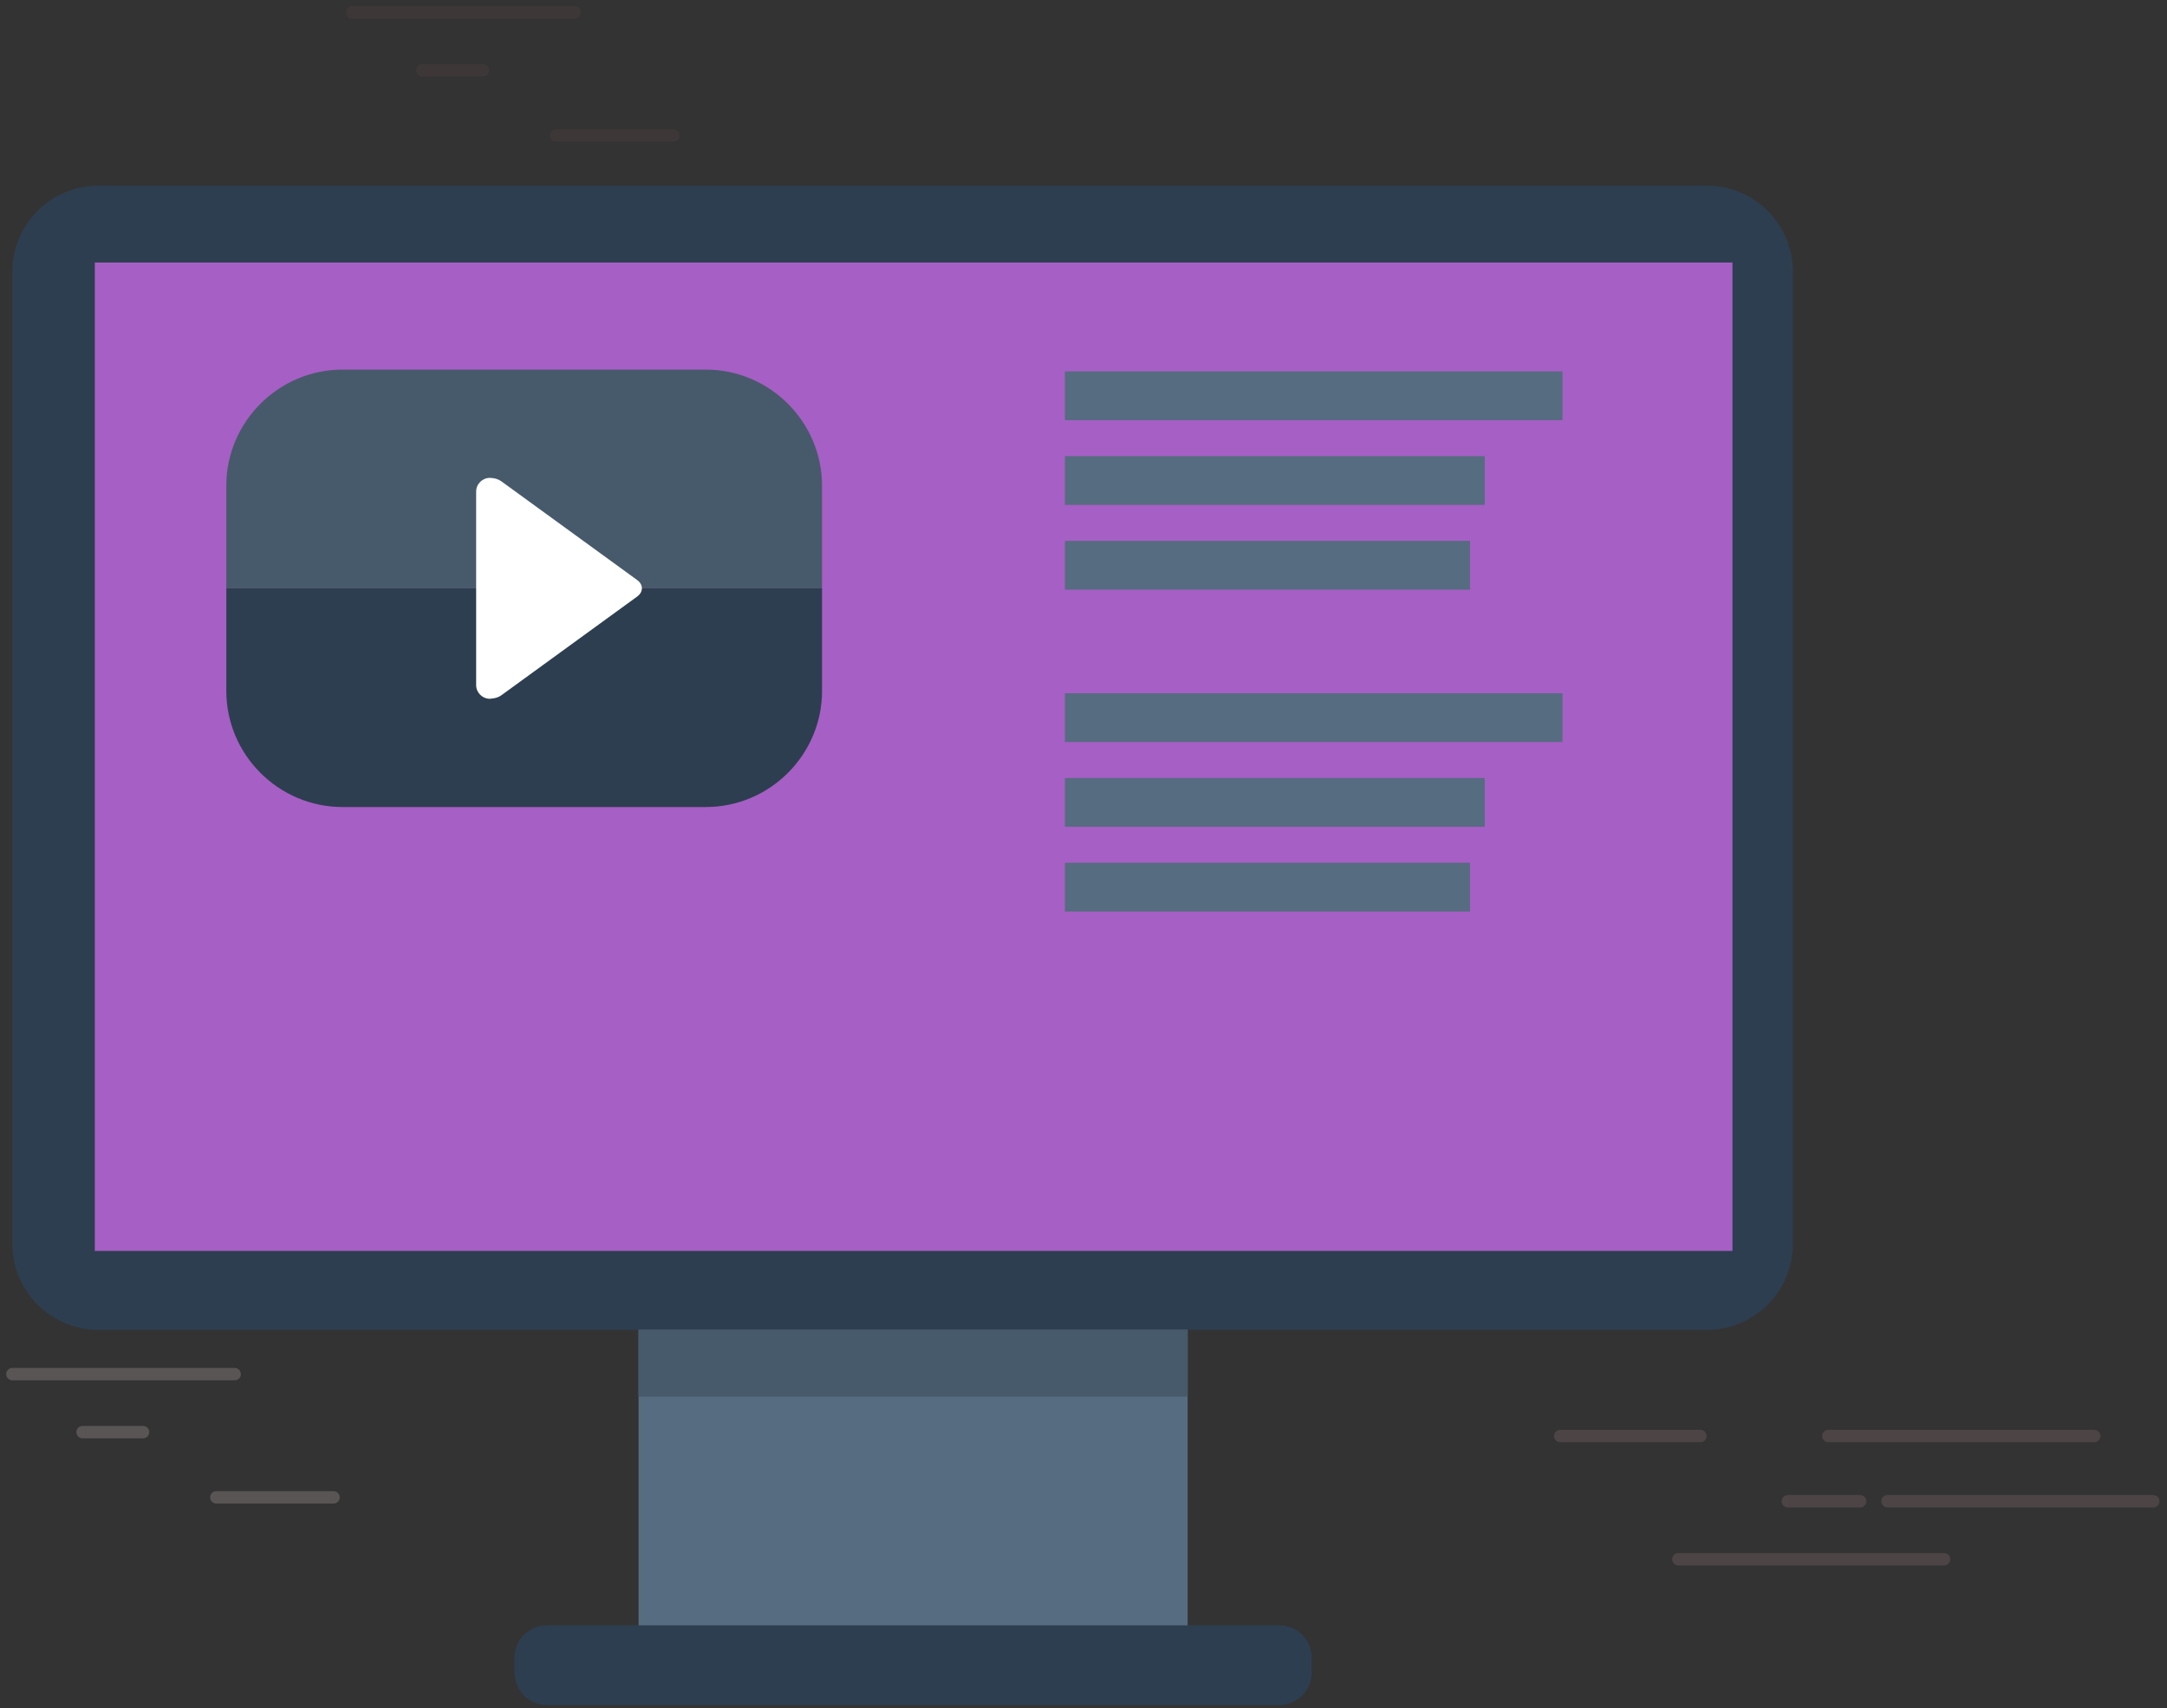 <svg width="175" height="138" viewBox="0 0 175 138" fill="none" xmlns="http://www.w3.org/2000/svg">
<rect x="0" y="0" width="175" height="138" fill="#333333" stroke="none"/>
<path d="M28.448 1H46.399" stroke="#3E3737" stroke-miterlimit="10" stroke-linecap="round"/>
<path d="M34.12 5.685H38.999" stroke="#3E3737" stroke-miterlimit="10" stroke-linecap="round"/>
<path d="M44.915 10.954H54.38" stroke="#3E3737" stroke-miterlimit="10" stroke-linecap="round"/>
<path d="M1 111H18.951" stroke="#5A5555" stroke-miterlimit="10" stroke-linecap="round"/>
<path d="M6.672 115.685H11.552" stroke="#5A5555" stroke-miterlimit="10" stroke-linecap="round"/>
<path d="M17.468 120.954H26.932" stroke="#5A5555" stroke-miterlimit="10" stroke-linecap="round"/>
<path d="M173.891 121.269H152.433" stroke="#4D4545" stroke-miterlimit="10" stroke-linecap="round"/>
<path d="M169.118 116H147.658" stroke="#4D4545" stroke-miterlimit="10" stroke-linecap="round"/>
<path d="M156.997 125.954H135.539" stroke="#4D4545" stroke-miterlimit="10" stroke-linecap="round"/>
<path d="M150.217 121.269H144.384" stroke="#4D4545" stroke-miterlimit="10" stroke-linecap="round"/>
<path d="M137.313 116H126" stroke="#4D4545" stroke-miterlimit="10" stroke-linecap="round"/>
<path d="M144.791 100.497C144.791 104.305 141.675 107.422 137.866 107.422H7.925C4.115 107.422 1 104.305 1 100.497V21.925C1 18.116 4.115 15 7.925 15H137.865C141.674 15 144.79 18.116 144.79 21.925V100.497H144.791Z" fill="#2D3E50"/>
<path d="M139.908 21.206H7.656V101.048H139.908V21.206Z" fill="#A65FC4"/>
<path d="M95.911 107.421H51.568V134.512H95.911V107.421Z" fill="#566C81"/>
<path d="M95.911 107.421H51.568V112.819H95.911V107.421Z" fill="#475A6B"/>
<path d="M105.92 135.133C105.92 136.562 104.752 137.73 103.323 137.73H44.156C42.728 137.73 41.559 136.562 41.559 135.133V133.891C41.559 132.462 42.728 131.294 44.156 131.294H103.323C104.752 131.294 105.92 132.462 105.92 133.891V135.133Z" fill="#2D3E50"/>
<path d="M126.183 30H86V33.94H126.183V30Z" fill="#566C81"/>
<path d="M119.904 36.847H86V40.786H119.904V36.847Z" fill="#566C81"/>
<path d="M118.719 43.693H86V47.633H118.719V43.693Z" fill="#566C81"/>
<path d="M126.183 56H86V59.94H126.183V56Z" fill="#566C81"/>
<path d="M119.904 62.847H86V66.786H119.904V62.847Z" fill="#566C81"/>
<path d="M118.719 69.693H86V73.633H118.719V69.693Z" fill="#566C81"/>
<path d="M66.385 39.241C66.385 34.08 62.16 29.856 56.997 29.856H27.662C22.501 29.856 18.275 34.08 18.275 39.241V47.523H66.384V39.241H66.385Z" fill="#475A6B"/>
<path d="M18.276 47.523V55.807C18.276 60.968 22.502 65.191 27.663 65.191H56.998C62.161 65.191 66.386 60.968 66.386 55.807V47.523H18.276Z" fill="#2D3E50"/>
<path fill-rule="evenodd" clip-rule="evenodd" d="M51.458 48.187L40.48 56.169C40.25 56.338 39.949 56.418 39.643 56.434C39.618 56.435 39.596 56.447 39.568 56.447C38.95 56.447 38.452 55.949 38.452 55.334V39.715C38.452 39.099 38.95 38.603 39.562 38.601H39.558H39.568C39.574 38.601 39.581 38.605 39.588 38.605C39.912 38.609 40.233 38.698 40.481 38.875L51.459 46.857C51.963 47.224 51.963 47.819 51.458 48.187Z" fill="white"/>
</svg>
